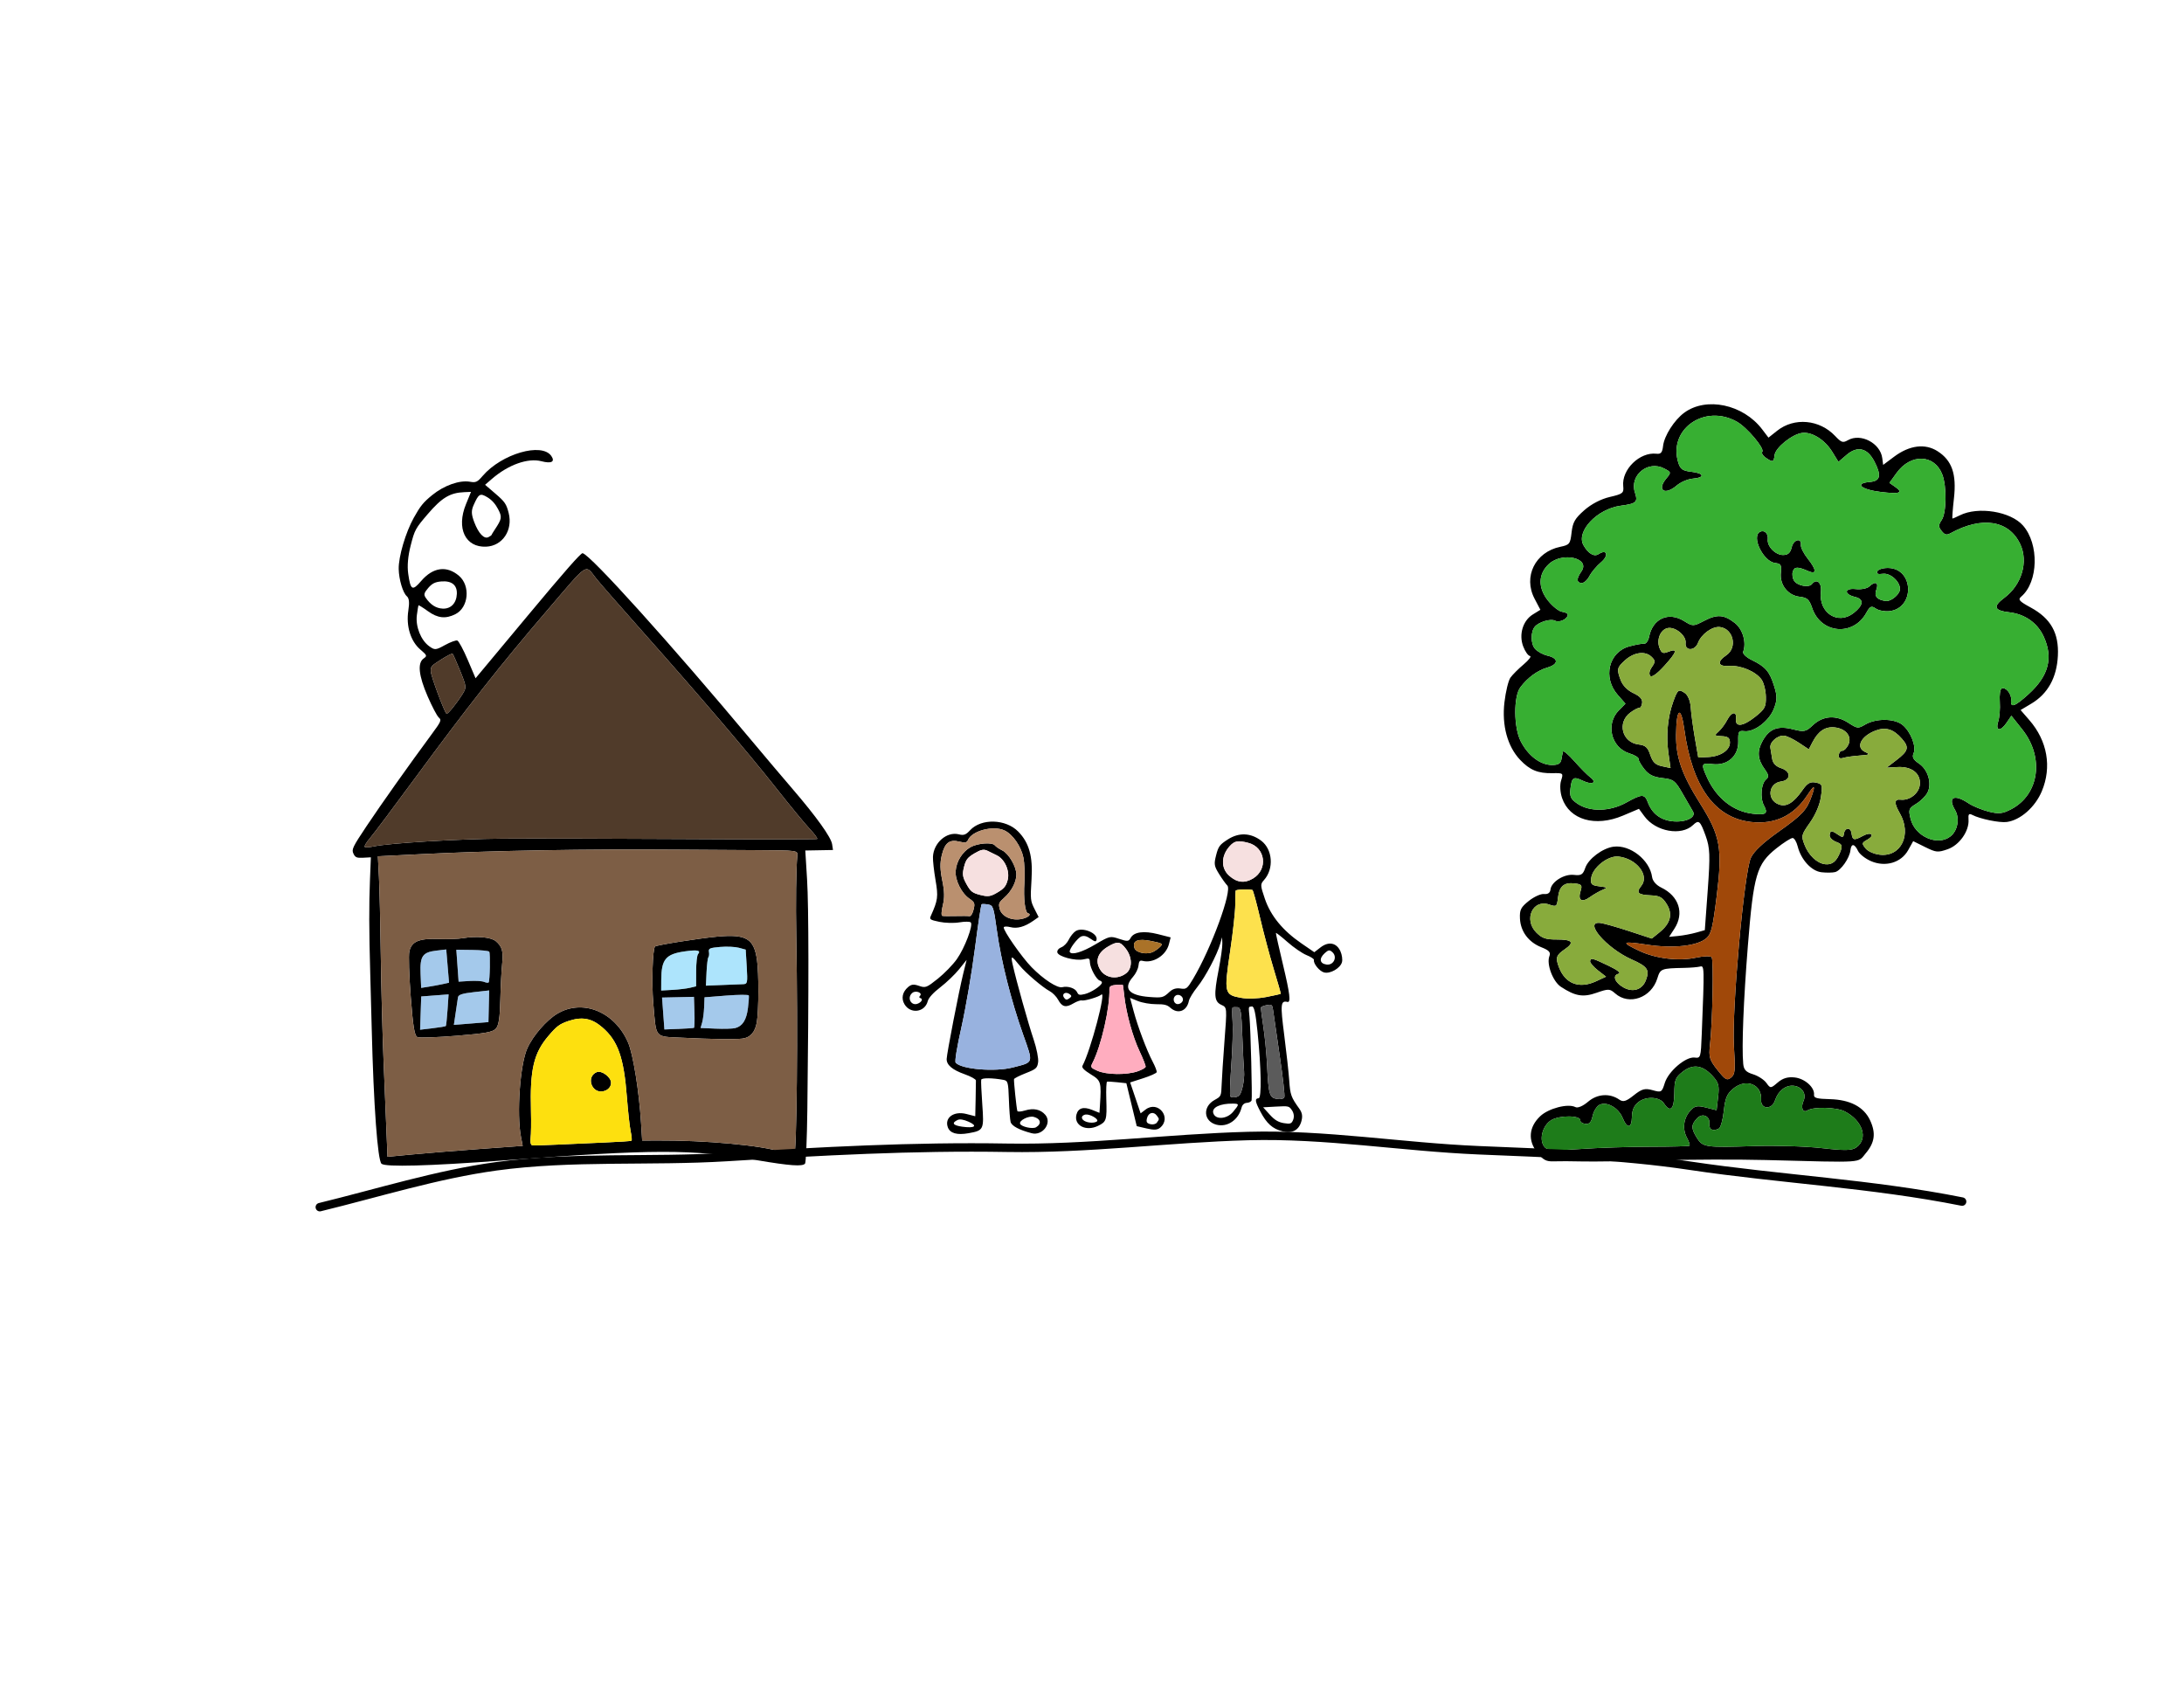 <?xml version="1.0" encoding="UTF-8"?> <svg xmlns="http://www.w3.org/2000/svg" width="718" height="555" viewBox="0 0 718 555" fill="none"> <path fill-rule="evenodd" clip-rule="evenodd" d="M496.555 222.758C497.223 221.817 499.181 219.855 500.907 218.399C502.633 216.943 503.564 215.696 502.976 215.629C502.388 215.562 501.391 214.148 500.759 212.488C499.27 208.574 500.65 204.001 503.928 201.979L506.408 200.45L504.488 196.785C500.698 189.548 504.708 181.456 512.933 179.747C516.004 179.108 516.23 178.822 516.664 175.03C517.047 171.676 517.754 170.441 520.846 167.717C523.154 165.683 526.338 164.029 529.232 163.359C533.519 162.366 533.877 162.078 533.642 159.796C533.082 154.35 539.059 148.518 544.556 149.146C546.032 149.315 546.495 148.774 546.745 146.584C547.126 143.258 550.412 138.094 553.684 135.681C560.935 130.334 573.067 132.908 579.311 141.117L581.395 143.857L584.228 141.605C589.865 137.124 598.164 137.869 603.316 143.319C605.367 145.487 605.851 145.645 607.528 144.689C611.719 142.304 618.146 145.657 618.799 150.569L619.097 152.819L622.693 150.129C627.76 146.338 632.901 145.692 637.007 148.333C641.722 151.364 643.268 155.822 642.369 163.794C641.959 167.434 641.74 170.426 641.883 170.446C642.026 170.465 643.121 169.99 644.317 169.392C650.314 166.391 660.99 168.112 665.06 172.736C670.43 178.838 670.132 191.297 664.501 196.1C663.337 197.093 663.795 197.626 667.595 199.691C674.213 203.289 676.913 208.084 676.536 215.569C676.176 222.745 673.225 228.064 667.816 231.29L664.279 233.4L667.162 236.719C673.09 243.542 674.592 252.125 671.254 260.094C669.057 265.338 664.193 269.605 659.738 270.198C657.334 270.517 650.95 269.204 648.368 267.859C647.295 267.3 647.028 267.634 647.159 269.371C647.443 273.148 644.153 277.832 640.28 279.163C637.04 280.277 636.513 280.225 632.881 278.431L628.971 276.498L627.307 279.475C625.014 283.58 619.85 285.108 615.123 283.082C613.27 282.287 611.345 280.777 610.844 279.726C609.666 277.251 608.603 277.167 608.333 279.528C608.037 282.114 605.177 286.179 603.313 286.66C602.465 286.878 600.442 286.906 598.819 286.72C595.525 286.344 592.108 282.623 590.989 278.193C590.626 276.753 589.897 275.524 589.368 275.463C588.84 275.403 586.424 276.931 583.998 278.859C577.523 284.006 576.494 287.504 574.635 310.692C573.185 328.768 572.572 344.233 573.088 349.665C573.275 351.648 573.99 352.412 576.333 353.135C577.985 353.645 579.952 354.92 580.703 355.967C582.035 357.827 582.123 357.823 584.434 355.839C586.099 354.409 587.762 353.917 590.04 354.177C593.405 354.562 596.644 357.492 596.369 359.901C596.253 360.91 597.358 361.211 601.53 361.309C608.231 361.466 612.757 363.843 614.814 368.287C616.765 372.498 616.342 375.608 613.338 379.139C610.591 382.369 613.594 382.169 580.505 381.321C571.373 381.087 555.548 381.132 545.339 381.421C535.129 381.709 523.87 381.873 520.318 381.784C516.767 381.696 512.491 381.68 510.815 381.747C508.326 381.848 507.331 381.317 505.364 378.844C502.23 374.9 502.6 370.458 506.36 366.903C509.092 364.318 515.511 362.66 517.919 363.915C518.694 364.318 520.384 363.601 522.098 362.142C525.131 359.557 529.21 359.284 532.35 361.455C533.629 362.341 534.574 362.06 537.119 360.036C539.778 357.923 540.783 357.651 543.303 358.361C546.173 359.17 546.357 359.061 547.304 355.992C548.49 352.151 554.174 347.301 557.1 347.636C559.104 347.865 559.149 347.719 559.463 339.811C560.343 317.628 560.336 317.352 558.892 317.725C558.13 317.921 555.769 318.117 553.647 318.159C546.105 318.311 545.843 318.413 544.858 321.608C542.883 328.008 535.57 330.606 530.978 326.539C529.232 324.993 528.766 324.978 524.869 326.343C520.424 327.901 517.873 327.473 513.162 324.381C510.513 322.643 508.358 316.91 509.37 314.296C509.861 313.029 509.272 312.382 506.709 311.367C502.51 309.705 499.892 306.185 499.692 301.93C499.557 299.063 499.979 298.231 502.635 296.12C504.34 294.765 506.589 293.754 507.632 293.873C508.859 294.013 509.595 293.502 509.719 292.422C510.012 289.859 514.215 287.225 517.427 287.592C519.831 287.867 520.402 287.512 521.17 285.269C522.187 282.303 526.87 278.795 530.452 278.321C535.901 277.596 542.394 282.708 543.137 288.308C543.308 289.597 544.494 290.959 546.133 291.75C551.974 294.566 553.78 300.182 550.476 305.261L548.726 307.953L551.728 307.663C553.379 307.503 556.02 307.009 557.597 306.564L560.465 305.755L561.431 292.536C562.26 281.16 562.164 278.679 560.737 274.734C558.941 269.771 558.489 269.386 556.59 271.206C552.746 274.891 544.316 273.372 540.608 268.325L538.812 265.879L533.549 268.105C524.458 271.948 515.993 269.506 513.542 262.333C512.894 260.437 512.758 258.002 513.22 256.567C514.002 254.136 513.945 254.086 510.407 254.155C505.613 254.248 502.938 253.146 499.733 249.758C495.583 245.369 493.701 238.45 494.591 230.86C495.004 227.346 495.887 223.7 496.555 222.758ZM499.935 243.65C502.348 248.392 506.399 251.466 510.238 251.468C512.25 251.469 513.096 250.97 513.315 249.653C513.481 248.655 513.72 247.484 513.844 247.052C513.968 246.62 515.662 248.062 517.607 250.258C519.552 252.453 521.885 254.806 522.792 255.486C525.184 257.28 523.46 258.131 520.409 256.66C517.251 255.138 516.717 255.488 516.273 259.373C515.991 261.841 516.425 262.728 518.648 264.22C522.728 266.958 529.329 266.783 534.687 263.793C539.836 260.92 540.675 260.918 541.749 263.775C543.112 267.401 545.858 269.523 549.755 269.959C554.059 270.441 557.726 268.721 556.577 266.759C556.16 266.049 554.624 263.387 553.163 260.843C550.708 256.567 550.208 256.184 546.532 255.764C543.53 255.421 542.072 254.699 540.572 252.811C539.481 251.437 538.631 249.93 538.684 249.461C538.738 248.992 537.391 248.179 535.693 247.654C529.642 245.788 527.743 238.001 532.232 233.466L534.375 231.301L531.849 228.44C526.843 222.77 528.831 214.341 535.614 212.488C537.677 211.924 539.884 211.522 540.517 211.594C541.151 211.667 541.887 210.634 542.152 209.301C543.347 203.299 548.56 200.973 553.663 204.163C556.479 205.925 556.712 205.923 560.177 204.108C564.505 201.842 566.748 201.992 570.34 204.787C572.947 206.816 574.219 211.218 573.074 214.248C572.835 214.88 574.096 216.081 575.942 216.98C580.412 219.157 581.751 220.717 583.245 225.488C584.301 228.861 584.283 230.15 583.139 233.041C581.564 237.021 576.701 240.71 573.511 240.345C571.565 240.123 571.391 240.41 571.456 243.741C571.55 248.532 567.927 251.734 563.046 251.176C559.27 250.744 559.146 251.044 561.208 255.591C564.285 262.374 569.811 266.751 576.221 267.484C580.594 267.984 581.347 267.438 579.917 264.804C578.568 262.319 578.977 257.489 580.648 256.161C581.579 255.421 581.477 254.68 580.2 252.918C577.778 249.58 577.578 246.909 579.492 243.484C581.711 239.515 584.505 238.47 589.496 239.744C593.09 240.663 593.71 240.533 595.969 238.398C599.292 235.256 603.552 234.95 607.601 237.564C610.644 239.529 610.825 239.548 613.224 238.151C616.814 236.059 622.882 236.14 625.495 238.315C628.173 240.542 630.071 245.447 629.097 247.624C628.54 248.864 628.998 249.73 630.876 250.991C633.861 252.994 635.199 257.581 633.665 260.55C633.085 261.67 631.423 263.32 629.969 264.217C627.492 265.744 627.375 266.05 628.099 269.099C629.489 274.953 637.008 278.282 641.24 274.918C643.636 273.014 644.329 268.961 642.724 266.244C640.223 262.013 642.456 260.9 647.139 264.044C648.525 264.974 651.483 266.201 653.712 266.77C657.07 267.628 658.356 267.494 661.214 265.993C670.432 261.149 672.123 248.955 664.843 239.796L661.247 235.272L659.695 237.558C657.642 240.582 655.917 240.335 656.929 237.162C657.36 235.812 657.59 232.915 657.44 230.724C657.283 228.445 657.547 226.561 658.059 226.32C659.383 225.697 661.388 228.156 661.163 230.126C660.855 232.819 662.305 232.334 666.852 228.221C673.521 222.191 675.092 216.224 671.858 209.217C669.783 204.725 665.704 201.86 660.531 201.265C655.538 200.69 655.097 199.367 658.942 196.503C664.652 192.248 666.892 184.676 664.158 178.866C660.466 171.015 651.603 169.607 641.321 175.237C639.935 175.996 639.365 175.861 638.305 174.528C637.232 173.179 637.236 172.538 638.324 170.964C639.915 168.665 640.042 159.932 638.542 155.988C635.995 149.292 628.181 149.01 623.529 155.446L621.155 158.73L622.899 159.937C625.89 162.006 624.71 162.474 618.399 161.723C611.809 160.939 609.478 158.868 614.697 158.43C618.205 158.136 618.611 156.33 616.211 151.693C613.902 147.233 610.66 146.467 607.073 149.534L604.393 151.824L602.328 148.47C599.918 144.556 595.691 141.911 592.481 142.308C589.192 142.715 583.687 147.142 583.405 149.606C583.134 151.981 582.82 152.069 580.449 150.428C579.524 149.788 579.033 148.927 579.358 148.514C580.199 147.447 574.371 140.525 571.043 138.638C560.377 132.59 548.212 141.19 551.798 152.244C552.448 154.248 553.227 154.764 556.098 155.092C560.323 155.575 560.572 156.995 556.49 157.337C554.879 157.472 552.491 158.499 551.185 159.621C547.296 162.96 544.602 161.145 547.779 157.326C549.46 155.306 549.438 155.201 547.089 153.987C541.751 151.228 535.657 156.244 537.489 161.891C538.519 165.067 538 165.547 532.786 166.245C525.022 167.282 518.017 174.752 520.59 179.249C522.154 181.983 524.066 183.111 525.522 182.159C528.34 180.318 529.012 182.612 526.314 184.862C524.898 186.044 523.182 188.092 522.502 189.413C521.823 190.734 520.64 191.744 519.875 191.657C518.235 191.469 518.243 190.217 519.9 187.822C522.931 183.441 513.668 181.313 509.237 185.373C505.66 188.65 505.542 193.183 508.922 197.436C510.434 199.339 512.535 200.994 513.589 201.115C514.644 201.235 515.466 201.695 515.415 202.136C515.252 203.561 512.616 204.751 511.226 204.027C509.796 203.283 505.903 204.442 504.579 206.006C503.155 207.687 503.198 211.641 504.658 213.287C505.446 214.177 507.277 215.18 508.726 215.515C512.462 216.38 512.43 218.354 508.66 219.449C505.445 220.383 502.206 222.756 499.839 225.909C497.557 228.95 497.611 239.085 499.935 243.65ZM505.096 306.563C506.966 308.424 508.171 308.834 511.75 308.825C516.961 308.812 517.735 309.771 514.379 312.077C511.605 313.982 511.331 314.808 512.471 317.847C514.539 323.359 519.14 325.143 524.676 322.58L527.992 321.045L525.32 318.97C523.851 317.829 522.696 316.479 522.754 315.969C522.895 314.741 523.409 314.869 528.885 317.49C531.89 318.927 533.022 319.856 532.071 320.101C529.978 320.642 530.869 322.996 533.776 324.609C536.876 326.329 539.919 325.323 541.097 322.19C542.383 318.772 541.651 317.715 536.363 315.359C528.111 311.682 520.434 302.738 526.085 303.384C527.185 303.51 531.45 304.716 535.562 306.064L543.037 308.515L545.521 306.509C549.205 303.533 549.997 300.523 547.962 297.225C546.552 294.938 545.653 294.439 542.731 294.317C538.46 294.138 537.782 293.465 539.587 291.197C542.335 287.742 538.062 282.242 532.098 281.56C528.613 281.161 523.493 285.231 523.095 288.717C522.872 290.662 523.258 291.038 525.8 291.352C528.463 291.682 528.567 291.802 526.823 292.521C525.755 292.961 523.894 294.029 522.688 294.892C520.003 296.815 518.662 295.97 519.605 292.951C520.227 290.957 520.001 290.661 517.645 290.392C514.161 289.994 512.62 291.327 512.187 295.114C511.852 298.039 511.699 298.155 509.273 297.324C503.891 295.48 500.809 302.296 505.096 306.563ZM507.883 377.154C508.865 378.179 511.214 378.286 519.617 377.693C525.394 377.285 535.721 376.948 542.566 376.945C549.41 376.943 555.193 376.794 555.419 376.615C555.644 376.436 555.277 375.274 554.604 374.034C553.033 371.14 553.447 367.638 555.651 365.149C557.109 363.502 557.947 363.327 560.863 364.063L564.338 364.94L564.841 360.542C565.274 356.752 564.993 355.773 562.804 353.459C559.581 350.05 556.466 349.693 553.124 352.349C550.755 354.232 550.488 354.938 550.439 359.443C550.381 364.683 549.115 365.88 547.019 362.673C545.612 360.52 541.138 360.291 538.677 362.247C537.185 363.433 536.552 364.837 536.508 367.054C536.431 370.965 534.979 371.172 533.457 367.488C532.079 364.153 528.3 361.998 525.868 363.159C524.955 363.596 523.93 365.232 523.592 366.796C523.135 368.909 522.523 369.587 521.209 369.437C520.236 369.325 519.487 368.823 519.545 368.321C519.74 366.612 512.694 366.536 509.967 368.219C506.97 370.067 505.82 375.002 507.883 377.154ZM532.832 223.636C533.478 225.339 535.08 226.961 536.978 227.837C539.086 228.812 540.004 229.821 539.867 231.02C539.757 231.986 539.333 232.737 538.926 232.691C538.518 232.644 537.189 233.342 535.974 234.24C531.561 237.499 533.252 244.051 538.677 244.71C540.959 244.986 541.7 245.647 542.534 248.157C543.327 250.541 544.22 251.401 546.381 251.864L549.197 252.467L548.498 247.511C547.701 241.845 548.245 235.811 550.001 230.877C551.511 226.633 551.832 226.383 553.922 227.829C554.921 228.52 555.703 230.436 555.837 232.518C555.961 234.453 556.568 238.955 557.185 242.52L558.308 249.003L561.607 248.847C565.683 248.656 568.793 246.541 568.72 244.012C568.678 242.54 568.063 242.079 566.031 241.992C563.602 241.888 563.52 241.769 564.983 240.482C565.856 239.714 567.129 238.006 567.812 236.685C569.256 233.892 571.019 233.673 570.716 236.325C570.397 239.112 573.001 238.826 577.019 235.632C580.246 233.068 580.602 232.399 580.536 229.024C580.496 226.959 579.85 224.415 579.102 223.37C577.192 220.704 572.268 218.634 568.484 218.905C564.75 219.173 564.327 217.549 567.561 215.364C571.287 212.847 569.84 206.621 565.412 206.114C562.928 205.83 559.298 208.465 558.219 211.331C557.199 214.043 553.836 214.037 554.146 211.324C554.416 208.967 550.791 205.96 548.274 206.453C545.883 206.922 544.503 210.294 545.585 213.025C546.257 214.718 546.732 214.931 548.376 214.28C551.668 212.975 551.338 214.256 547.214 218.803C544.722 221.548 543.007 222.773 542.517 222.156C542.027 221.539 542.239 220.472 543.097 219.232C544.246 217.571 544.214 217.062 542.878 215.829C540.807 213.915 537.201 214.402 534.302 216.983C531.567 219.42 531.443 219.984 532.832 223.636ZM539.125 312.648C544.474 315.141 552.007 316.009 557.661 314.784C560.09 314.257 562.367 314.205 562.721 314.668C563.407 315.564 563.006 336.128 562.158 343.546C561.715 347.423 562.019 348.433 564.61 351.693C567.23 354.989 567.742 355.277 569.083 354.21C570.425 353.144 570.534 351.959 570.035 343.858C569.307 332.038 573.379 286.784 575.604 281.965C576.568 279.878 579.585 277.031 584.578 273.494C592.544 267.853 593.998 266.291 595.624 261.63C596.91 257.944 596.462 257.886 594.127 261.436C589.726 268.127 583.471 271.089 575.633 270.192C563.733 268.832 556.337 258.578 553.736 239.831C552.612 231.731 551.1 232.695 551.015 241.567C550.943 248.947 552.917 254.582 558.91 264.118C565.607 274.77 566.329 278.807 564.367 294.626C563.094 304.882 562.577 307.011 561.027 308.374C558.066 310.978 550.106 311.855 541.451 310.528C533.11 309.249 532.678 309.643 539.125 312.648ZM578.676 174.788C580.098 174.12 581.38 175.413 581.165 177.297C580.897 179.639 583.752 182.508 586.283 182.439C587.859 182.397 588.604 181.707 589.023 179.903C589.629 177.295 592.342 176.634 592.053 179.164C591.962 179.956 592.98 181.978 594.315 183.657C597.217 187.308 597.307 188.947 594.54 187.753C590.965 186.209 589.933 186.229 589.4 187.854C589.11 188.736 589.3 190.11 589.822 190.909C590.905 192.566 594.673 193.266 595.674 191.996C597.232 190.019 598.968 191.505 598.624 194.522C597.828 201.48 604.24 205.604 609.434 201.475C612.709 198.873 612.856 196.934 609.834 196.22C606.106 195.342 606.324 193.214 610.097 193.645C611.836 193.844 613.84 193.449 614.552 192.767C616.513 190.886 617.744 191.471 616.847 193.858C616.05 195.978 617.121 197.224 620.027 197.556C621.647 197.741 624.416 195.499 624.604 193.85C624.886 191.386 621.568 188.273 619.019 188.612C617.325 188.837 616.807 188.605 617.183 187.789C617.471 187.163 619.07 186.673 620.737 186.7C629.273 186.839 629.588 200.027 621.075 200.902C619.562 201.058 617.572 200.665 616.654 200.03C615.23 199.045 614.77 199.26 613.532 201.493C609.225 209.255 598.646 208.313 595.776 199.912C594.79 197.028 594.147 196.447 591.615 196.158C587.758 195.717 585.014 192.178 585.466 188.226C585.748 185.76 585.463 185.278 583.597 185.065C579.647 184.613 575.63 176.222 578.676 174.788ZM557.823 373.96C559.785 377.141 560.576 377.256 576.868 376.725C583.763 376.5 593.687 376.804 598.921 377.401C606.491 378.262 608.816 378.214 610.281 377.164C614.282 374.297 612.375 368.38 606.468 365.335C603.785 363.951 596.26 363.744 594.25 364.997C592.682 365.974 591.904 364.132 592.924 361.855C593.95 359.566 592.435 357.227 589.724 356.917C587.072 356.613 584.552 358.578 583.534 361.74C582.521 364.89 578.766 364.68 578.968 361.486C579.292 356.398 573.953 354.331 569.731 357.909C567.732 359.601 567.179 360.936 566.711 365.196C566.396 368.064 565.668 370.663 565.093 370.971C563.165 372.003 561.759 371.314 561.973 369.443C562.268 366.86 559.662 365.714 557.881 367.643C555.938 369.749 555.928 370.887 557.823 373.96ZM582.623 249.52C582.859 250.926 583.896 251.974 585.591 252.519C588.86 253.571 588.828 256.451 585.542 256.888C581.328 257.448 580.76 262.911 584.759 264.415C587.29 265.367 589.634 263.954 592.601 259.689C594.18 257.418 595.141 256.878 596.946 257.24C599.096 257.673 599.218 258.013 598.634 261.939C598.241 264.588 596.896 267.75 595.04 270.393C592.207 274.427 592.125 274.748 593.202 277.58C594.549 281.124 597.338 283.776 600.041 284.085C602.359 284.35 603.844 283.111 605.047 279.913C605.79 277.938 605.58 277.464 603.635 276.733C602.378 276.26 601.419 275.264 601.504 274.52C601.688 272.918 602.14 272.904 604.351 274.433C605.642 275.327 606.043 275.283 606.163 274.232C606.416 272.02 608.382 271.744 608.687 273.878C609.025 276.25 609.494 276.362 612.432 274.768C615.191 273.27 616.571 274.493 613.861 276.036C612.047 277.068 612.012 277.241 613.296 278.856C614.079 279.841 616.083 280.738 617.99 280.956C625.004 281.758 628.593 274.296 624.56 267.297C622.631 263.951 622.713 262.623 624.834 262.866C627.764 263.201 630.822 260.847 631.147 258.005C631.571 254.295 628.538 251.875 623.799 252.141L620.23 252.342L623.527 249.807C627.426 246.808 627.71 245.657 625.25 242.827C622.519 239.688 619.929 238.884 616.61 240.147C611.736 242 609.935 245.708 613.186 247.193C614.899 247.976 614.664 248.131 611.434 248.355C609.383 248.497 606.949 248.839 606.028 249.116C604.827 249.477 604.399 249.203 604.519 248.153C604.611 247.345 605.111 246.734 605.629 246.793C606.148 246.852 607.03 246.017 607.589 244.935C608.986 242.237 606.973 239.545 603.239 239.118C600.091 238.758 597.77 240.29 595.86 243.985L594.654 246.316L591.416 244.169C589.634 242.988 587.47 241.941 586.608 241.843C584.436 241.594 581.722 243.939 582.016 245.809C582.15 246.662 582.423 248.331 582.623 249.52Z" fill="black"></path> <path d="M582.623 249.52C582.859 250.926 583.896 251.974 585.591 252.519C588.86 253.571 588.828 256.451 585.542 256.888C581.328 257.448 580.76 262.911 584.759 264.415C587.29 265.367 589.634 263.954 592.601 259.689C594.18 257.418 595.141 256.878 596.946 257.24C599.096 257.673 599.218 258.013 598.634 261.939C598.241 264.588 596.896 267.75 595.04 270.393C592.207 274.427 592.125 274.748 593.202 277.58C594.549 281.124 597.338 283.776 600.041 284.085C602.359 284.35 603.844 283.111 605.047 279.913C605.79 277.938 605.58 277.464 603.635 276.733C602.378 276.26 601.419 275.264 601.504 274.52C601.688 272.918 602.14 272.904 604.351 274.433C605.642 275.327 606.043 275.283 606.163 274.232C606.416 272.02 608.382 271.744 608.687 273.878C609.025 276.25 609.494 276.362 612.432 274.768C615.191 273.27 616.571 274.493 613.861 276.036C612.047 277.068 612.012 277.241 613.296 278.856C614.079 279.841 616.083 280.738 617.99 280.956C625.004 281.758 628.593 274.296 624.56 267.297C622.631 263.951 622.713 262.623 624.834 262.866C627.764 263.201 630.822 260.847 631.147 258.005C631.571 254.295 628.538 251.875 623.799 252.141L620.23 252.342L623.527 249.807C627.426 246.808 627.71 245.657 625.25 242.827C622.519 239.688 619.929 238.884 616.61 240.147C611.736 242 609.935 245.708 613.186 247.193C614.899 247.976 614.664 248.131 611.434 248.355C609.383 248.497 606.949 248.839 606.028 249.116C604.827 249.477 604.399 249.203 604.519 248.153C604.611 247.345 605.111 246.734 605.629 246.793C606.148 246.852 607.03 246.017 607.589 244.935C608.986 242.237 606.973 239.545 603.239 239.118C600.091 238.758 597.77 240.29 595.86 243.985L594.654 246.316L591.416 244.169C589.634 242.988 587.47 241.941 586.608 241.843C584.436 241.594 581.722 243.939 582.016 245.809C582.15 246.662 582.423 248.331 582.623 249.52Z" fill="#88AB3C"></path> <path d="M532.832 223.636C533.478 225.339 535.08 226.961 536.978 227.837C539.086 228.812 540.004 229.821 539.867 231.02C539.757 231.986 539.333 232.737 538.926 232.691C538.518 232.644 537.189 233.342 535.974 234.24C531.561 237.499 533.252 244.051 538.677 244.71C540.959 244.986 541.7 245.647 542.534 248.157C543.327 250.541 544.22 251.401 546.381 251.864L549.197 252.467L548.498 247.511C547.701 241.845 548.245 235.811 550.001 230.877C551.511 226.633 551.832 226.383 553.922 227.829C554.921 228.52 555.703 230.436 555.837 232.518C555.961 234.453 556.568 238.955 557.185 242.52L558.308 249.003L561.607 248.847C565.683 248.656 568.793 246.541 568.72 244.012C568.678 242.54 568.063 242.079 566.031 241.992C563.602 241.888 563.52 241.769 564.983 240.482C565.856 239.714 567.129 238.006 567.812 236.685C569.256 233.892 571.019 233.673 570.716 236.325C570.397 239.112 573.001 238.826 577.019 235.632C580.246 233.068 580.602 232.399 580.536 229.024C580.496 226.959 579.85 224.415 579.102 223.37C577.192 220.704 572.268 218.634 568.484 218.905C564.75 219.173 564.327 217.549 567.561 215.364C571.287 212.847 569.84 206.621 565.412 206.114C562.928 205.83 559.298 208.465 558.219 211.331C557.199 214.043 553.836 214.037 554.146 211.324C554.416 208.967 550.791 205.96 548.274 206.453C545.883 206.922 544.503 210.294 545.585 213.025C546.257 214.718 546.732 214.931 548.376 214.28C551.668 212.975 551.338 214.256 547.214 218.803C544.722 221.548 543.007 222.773 542.517 222.156C542.027 221.539 542.239 220.472 543.097 219.232C544.246 217.571 544.214 217.062 542.878 215.829C540.807 213.915 537.201 214.402 534.302 216.983C531.567 219.42 531.443 219.984 532.832 223.636Z" fill="#88AB3C"></path> <path d="M505.096 306.563C506.966 308.424 508.171 308.834 511.75 308.825C516.961 308.812 517.735 309.771 514.379 312.077C511.605 313.982 511.331 314.808 512.471 317.847C514.539 323.359 519.14 325.143 524.676 322.58L527.992 321.045L525.32 318.97C523.851 317.829 522.696 316.479 522.754 315.969C522.895 314.741 523.409 314.869 528.885 317.49C531.89 318.927 533.022 319.856 532.071 320.101C529.978 320.642 530.869 322.996 533.776 324.609C536.876 326.329 539.919 325.323 541.097 322.19C542.383 318.772 541.651 317.715 536.363 315.359C528.111 311.682 520.434 302.738 526.085 303.384C527.185 303.51 531.45 304.716 535.562 306.064L543.037 308.515L545.521 306.509C549.205 303.533 549.997 300.523 547.962 297.225C546.552 294.938 545.653 294.439 542.731 294.317C538.46 294.138 537.782 293.465 539.587 291.197C542.335 287.742 538.062 282.242 532.098 281.56C528.613 281.161 523.493 285.231 523.095 288.717C522.872 290.662 523.258 291.038 525.8 291.352C528.463 291.682 528.567 291.802 526.823 292.521C525.755 292.961 523.894 294.029 522.688 294.892C520.003 296.815 518.662 295.97 519.605 292.951C520.227 290.957 520.001 290.661 517.645 290.392C514.161 289.994 512.62 291.327 512.187 295.114C511.852 298.039 511.699 298.155 509.273 297.324C503.891 295.48 500.809 302.296 505.096 306.563Z" fill="#88AB3C"></path> <path d="M557.823 373.96C559.785 377.141 560.576 377.256 576.868 376.725C583.763 376.5 593.687 376.804 598.921 377.401C606.491 378.262 608.816 378.214 610.281 377.164C614.282 374.297 612.375 368.38 606.468 365.335C603.785 363.951 596.26 363.744 594.25 364.997C592.682 365.974 591.904 364.132 592.924 361.855C593.95 359.566 592.435 357.227 589.724 356.917C587.072 356.613 584.552 358.578 583.534 361.74C582.521 364.89 578.766 364.68 578.968 361.486C579.292 356.398 573.953 354.331 569.731 357.909C567.732 359.601 567.179 360.936 566.711 365.196C566.396 368.064 565.668 370.663 565.093 370.971C563.165 372.003 561.759 371.314 561.973 369.443C562.268 366.86 559.662 365.714 557.881 367.643C555.938 369.749 555.928 370.887 557.823 373.96Z" fill="#1E7C1A"></path> <path d="M507.883 377.154C508.865 378.179 511.214 378.286 519.617 377.693C525.394 377.285 535.721 376.948 542.566 376.945C549.41 376.943 555.193 376.794 555.419 376.615C555.644 376.436 555.277 375.274 554.604 374.034C553.033 371.14 553.447 367.638 555.651 365.149C557.109 363.502 557.947 363.327 560.863 364.063L564.338 364.94L564.841 360.542C565.274 356.752 564.993 355.773 562.804 353.459C559.581 350.05 556.466 349.693 553.124 352.349C550.755 354.232 550.488 354.938 550.439 359.443C550.381 364.683 549.115 365.88 547.019 362.673C545.612 360.52 541.138 360.291 538.677 362.247C537.185 363.433 536.552 364.837 536.508 367.054C536.431 370.965 534.979 371.172 533.457 367.488C532.079 364.153 528.3 361.998 525.868 363.159C524.955 363.596 523.93 365.232 523.592 366.796C523.135 368.909 522.523 369.587 521.209 369.437C520.236 369.325 519.487 368.823 519.545 368.321C519.74 366.612 512.694 366.536 509.967 368.219C506.97 370.067 505.82 375.002 507.883 377.154Z" fill="#1E7C1A"></path> <path fill-rule="evenodd" clip-rule="evenodd" d="M499.935 243.65C502.348 248.392 506.399 251.466 510.238 251.468C512.25 251.469 513.096 250.97 513.315 249.653C513.481 248.655 513.72 247.484 513.844 247.052C513.968 246.62 515.662 248.062 517.607 250.258C519.552 252.453 521.885 254.806 522.792 255.486C525.184 257.28 523.46 258.131 520.409 256.66C517.251 255.138 516.717 255.488 516.273 259.373C515.991 261.841 516.425 262.728 518.648 264.22C522.728 266.958 529.329 266.783 534.687 263.793C539.836 260.92 540.675 260.918 541.749 263.775C543.112 267.401 545.858 269.523 549.755 269.959C554.059 270.441 557.726 268.721 556.577 266.759C556.16 266.049 554.624 263.387 553.163 260.843C550.708 256.567 550.208 256.184 546.532 255.764C543.53 255.421 542.072 254.699 540.572 252.811C539.481 251.437 538.631 249.93 538.684 249.461C538.738 248.992 537.391 248.179 535.693 247.654C529.642 245.788 527.743 238.001 532.232 233.466L534.375 231.301L531.849 228.44C526.843 222.77 528.831 214.341 535.614 212.488C537.677 211.924 539.884 211.522 540.517 211.594C541.151 211.667 541.887 210.634 542.152 209.301C543.347 203.299 548.56 200.973 553.663 204.163C556.479 205.925 556.712 205.923 560.177 204.108C564.505 201.842 566.748 201.992 570.34 204.787C572.947 206.816 574.219 211.218 573.074 214.248C572.835 214.88 574.096 216.081 575.942 216.98C580.412 219.157 581.751 220.717 583.245 225.488C584.301 228.861 584.283 230.15 583.139 233.041C581.564 237.021 576.701 240.71 573.511 240.345C571.565 240.123 571.391 240.41 571.456 243.741C571.55 248.532 567.927 251.734 563.046 251.176C559.27 250.744 559.146 251.044 561.208 255.591C564.285 262.374 569.811 266.751 576.221 267.484C580.594 267.984 581.347 267.438 579.917 264.804C578.568 262.319 578.977 257.489 580.648 256.161C581.579 255.421 581.477 254.68 580.2 252.918C577.778 249.58 577.578 246.909 579.492 243.484C581.711 239.515 584.505 238.47 589.496 239.744C593.09 240.663 593.71 240.533 595.969 238.398C599.292 235.256 603.552 234.95 607.601 237.564C610.644 239.529 610.825 239.548 613.224 238.151C616.814 236.059 622.882 236.14 625.495 238.315C628.173 240.542 630.071 245.447 629.097 247.624C628.54 248.864 628.998 249.73 630.876 250.991C633.861 252.994 635.199 257.581 633.665 260.55C633.085 261.67 631.423 263.32 629.969 264.217C627.492 265.744 627.375 266.05 628.099 269.099C629.489 274.953 637.008 278.282 641.24 274.918C643.636 273.014 644.329 268.961 642.724 266.244C640.223 262.013 642.456 260.9 647.139 264.044C648.525 264.974 651.483 266.201 653.712 266.77C657.07 267.628 658.356 267.494 661.214 265.993C670.432 261.149 672.123 248.955 664.843 239.796L661.247 235.272L659.695 237.558C657.642 240.582 655.917 240.335 656.929 237.162C657.36 235.812 657.59 232.915 657.44 230.724C657.283 228.445 657.547 226.561 658.059 226.32C659.383 225.697 661.388 228.156 661.163 230.126C660.855 232.819 662.305 232.334 666.852 228.221C673.521 222.191 675.092 216.224 671.858 209.217C669.783 204.725 665.704 201.86 660.531 201.265C655.538 200.69 655.097 199.367 658.942 196.503C664.652 192.248 666.892 184.676 664.158 178.866C660.466 171.015 651.603 169.607 641.321 175.237C639.935 175.996 639.365 175.861 638.305 174.528C637.232 173.179 637.236 172.538 638.324 170.964C639.915 168.665 640.042 159.932 638.542 155.988C635.995 149.292 628.181 149.01 623.529 155.446L621.155 158.73L622.899 159.937C625.89 162.006 624.71 162.474 618.399 161.723C611.809 160.939 609.478 158.868 614.697 158.43C618.205 158.136 618.611 156.33 616.211 151.693C613.902 147.233 610.66 146.467 607.073 149.534L604.393 151.824L602.328 148.47C599.918 144.556 595.691 141.911 592.481 142.308C589.192 142.715 583.687 147.142 583.405 149.606C583.134 151.981 582.82 152.069 580.449 150.428C579.524 149.788 579.033 148.927 579.358 148.514C580.199 147.447 574.371 140.525 571.043 138.638C560.377 132.59 548.212 141.19 551.798 152.244C552.448 154.248 553.227 154.764 556.098 155.092C560.323 155.575 560.572 156.995 556.49 157.337C554.879 157.472 552.491 158.499 551.185 159.621C547.296 162.96 544.602 161.145 547.779 157.326C549.46 155.306 549.438 155.201 547.089 153.987C541.751 151.228 535.657 156.244 537.489 161.891C538.519 165.067 538 165.547 532.786 166.245C525.022 167.282 518.017 174.752 520.59 179.249C522.154 181.983 524.066 183.111 525.522 182.159C528.34 180.318 529.012 182.612 526.314 184.862C524.898 186.044 523.182 188.092 522.502 189.413C521.823 190.734 520.64 191.744 519.875 191.657C518.235 191.469 518.243 190.217 519.9 187.822C522.931 183.441 513.668 181.313 509.237 185.373C505.66 188.65 505.542 193.183 508.922 197.436C510.434 199.339 512.535 200.994 513.589 201.115C514.644 201.235 515.466 201.695 515.415 202.136C515.252 203.561 512.616 204.751 511.226 204.027C509.796 203.283 505.903 204.442 504.579 206.006C503.155 207.687 503.198 211.641 504.658 213.287C505.446 214.177 507.277 215.18 508.726 215.515C512.462 216.38 512.43 218.354 508.66 219.449C505.445 220.383 502.206 222.756 499.839 225.909C497.557 228.95 497.611 239.085 499.935 243.65ZM581.165 177.297C581.38 175.413 580.098 174.12 578.676 174.788C575.63 176.222 579.647 184.613 583.597 185.065C585.463 185.278 585.748 185.76 585.466 188.226C585.014 192.178 587.758 195.717 591.615 196.158C594.147 196.447 594.79 197.028 595.776 199.912C598.646 208.313 609.225 209.255 613.532 201.493C614.77 199.26 615.23 199.045 616.654 200.03C617.572 200.665 619.562 201.058 621.075 200.902C629.588 200.027 629.273 186.839 620.737 186.7C619.07 186.673 617.471 187.163 617.183 187.789C616.807 188.605 617.325 188.837 619.019 188.612C621.568 188.273 624.886 191.386 624.604 193.85C624.416 195.499 621.647 197.741 620.027 197.556C617.121 197.224 616.05 195.978 616.847 193.858C617.744 191.471 616.513 190.886 614.552 192.767C613.84 193.449 611.836 193.844 610.097 193.645C606.324 193.214 606.106 195.342 609.834 196.22C612.856 196.934 612.709 198.873 609.434 201.475C604.24 205.604 597.828 201.48 598.624 194.522C598.968 191.505 597.232 190.019 595.674 191.996C594.673 193.266 590.905 192.566 589.822 190.909C589.3 190.11 589.11 188.736 589.4 187.854C589.933 186.229 590.965 186.209 594.54 187.753C597.307 188.947 597.217 187.308 594.315 183.657C592.98 181.978 591.962 179.956 592.053 179.164C592.342 176.634 589.629 177.295 589.023 179.903C588.604 181.707 587.859 182.397 586.283 182.439C583.752 182.508 580.897 179.639 581.165 177.297Z" fill="#37AF32"></path> <path d="M539.125 312.648C544.474 315.141 552.007 316.009 557.661 314.784C560.09 314.257 562.367 314.205 562.721 314.668C563.407 315.564 563.006 336.128 562.158 343.546C561.715 347.423 562.019 348.433 564.61 351.693C567.23 354.989 567.742 355.277 569.083 354.21C570.425 353.144 570.534 351.959 570.035 343.858C569.307 332.038 573.379 286.784 575.604 281.965C576.568 279.878 579.585 277.031 584.578 273.494C592.544 267.853 593.998 266.291 595.624 261.63C596.91 257.944 596.462 257.886 594.127 261.436C589.726 268.127 583.471 271.089 575.633 270.192C563.733 268.832 556.337 258.578 553.736 239.831C552.612 231.731 551.1 232.695 551.015 241.567C550.943 248.947 552.917 254.582 558.91 264.118C565.607 274.77 566.329 278.807 564.367 294.626C563.094 304.882 562.577 307.011 561.027 308.374C558.066 310.978 550.106 311.855 541.451 310.528C533.11 309.249 532.678 309.643 539.125 312.648Z" fill="#A04809"></path> <path fill-rule="evenodd" clip-rule="evenodd" d="M440.691 312.736C439.434 309.894 436.806 309.364 434.147 311.414L432.085 313.006L427.883 310.125C421.711 305.89 417.749 301.066 415.832 295.452C414.314 291.005 414.3 290.672 415.56 289.265C418.868 285.573 418.404 279.198 414.62 276.348C411.162 273.743 407.304 273.593 403.672 275.923C400.969 277.657 400.541 278.232 399.804 281.123C399.056 284.054 399.15 284.656 400.762 287.267C401.745 288.858 402.971 290.57 403.486 291.071C405.187 292.724 398.207 311.771 392.238 321.764C390.295 325.017 390.006 325.237 388.073 324.94C386.658 324.723 385.515 325.074 384.488 326.039C382.452 327.953 382.103 328.042 377.881 327.723C371.007 327.204 369.123 324.875 372.503 321.076C373.37 320.101 374.168 318.46 374.275 317.428C374.432 315.933 374.71 315.614 375.654 315.855C379.115 316.738 383.35 314.045 384.289 310.362L384.858 308.134L380.73 307.081C376.037 305.884 372.774 306.33 371.702 308.314C371.066 309.491 370.667 309.524 367.944 308.623C364.945 307.63 364.823 307.659 360.047 310.473C355.725 313.02 352.341 314.021 351.701 312.943C351.277 312.23 354.305 308.188 355.562 307.788C356.468 307.5 357.306 307.726 358.545 308.593C359.944 309.572 360.309 309.636 360.489 308.931C361.042 306.763 355.834 304.604 353.609 306.08C352.879 306.564 351.866 307.826 351.358 308.886C350.85 309.945 349.766 311.064 348.949 311.373C348.058 311.709 347.515 312.367 347.591 313.016C347.756 314.425 353.586 315.974 356.311 315.334C358.109 314.911 358.249 314.983 358.308 316.351C358.389 318.221 360.472 322.051 361.56 322.328C362.015 322.444 362.325 322.784 362.249 323.084C361.988 324.105 358.63 326.304 356.618 326.769C354.86 327.176 354.547 327.095 354.079 326.108C353.477 324.839 351.083 324.044 349.234 324.5C347.618 324.899 343.072 321.945 339.143 317.942C335.955 314.695 329.742 305.79 329.989 304.823C330.07 304.504 331.066 304.48 332.202 304.77C334.421 305.336 336.877 304.651 339.692 302.68L341.454 301.447L340.197 298.978C338.745 296.124 338.704 295.746 339.125 288.962C339.587 281.517 338.334 277.031 334.771 273.376C330.668 269.166 322.572 268.943 318.895 272.939C317.536 274.417 316.834 274.67 315.235 274.263C311.266 273.25 306.918 277.021 306.713 281.656C306.66 282.841 307.042 286.285 307.56 289.31C308.497 294.769 308.352 295.868 305.998 301.106C305.508 302.198 305.772 302.376 308.828 303.021C310.682 303.413 313.64 303.49 315.402 303.194C317.164 302.897 318.848 302.906 319.144 303.213C320.004 304.105 317.172 311.585 314.584 315.26C313.301 317.084 310.482 319.988 308.321 321.715C304.633 324.661 304.253 324.807 302.15 324.073C300.384 323.456 299.618 323.541 298.53 324.476C296.666 326.078 296.224 328.204 297.357 330.114C299.314 333.411 304.061 332.782 305 329.102C305.28 328.001 306.805 326.318 309.157 324.51C311.2 322.939 313.977 320.275 315.328 318.589L317.784 315.523L316.648 320.126C315.246 325.807 311.274 346.263 311.22 348.083C311.159 350.058 313.068 351.678 317.161 353.127C319.168 353.837 320.822 354.755 320.837 355.166C320.852 355.577 320.809 358.391 320.742 361.42L320.62 366.927L317.678 366.176C313.558 365.125 310.419 367.415 311.62 370.595C312.353 372.535 314.647 373.177 318.429 372.501C323.399 371.611 323.528 371.339 322.928 363.006C322.636 358.949 322.478 355.314 322.576 354.927C322.743 354.274 326.228 354.297 329.905 354.974C331.341 355.238 331.484 355.756 331.674 361.356C331.787 364.707 332.042 368.058 332.24 368.801C332.593 370.121 335.101 371.461 339.189 372.512C342.776 373.434 345.946 369.134 343.649 366.463C342.1 364.661 339.795 364.168 336.971 365.035C335.684 365.43 334.553 365.505 334.458 365.202C334.172 364.288 333.232 355.256 333.368 354.723C333.438 354.45 335.18 353.567 337.24 352.761C340.626 351.435 341.014 351.088 341.288 349.143C341.455 347.961 340.802 344.645 339.837 341.775C338.026 336.391 334.163 322.598 332.935 317.137C332.214 313.932 332.45 313.954 335.184 317.349C337.116 319.75 342.786 324.591 345.077 325.797C346.037 326.303 347.286 327.569 347.851 328.61C349.157 331.015 350.384 331.317 352.866 329.843C353.954 329.198 355.185 328.756 355.603 328.861C356.534 329.096 361.241 327.706 362.032 326.963C363.863 325.242 358.578 345.278 355.862 350.355C355.558 350.922 356.44 351.823 358.584 353.138C361.999 355.233 362.112 355.618 361.605 363.484L361.455 365.81L359.01 364.824C356.185 363.686 354.44 364.218 353.887 366.386C352.987 369.914 356.977 372.019 360.941 370.105C363.771 368.739 363.924 368.242 363.698 361.192C363.6 358.161 363.718 355.628 363.959 355.562C364.2 355.497 365.726 355.585 367.348 355.757L370.298 356.071L372.004 363.126L373.709 370.181L376.943 370.939C379.355 371.504 380.48 371.445 381.373 370.709C385.361 367.419 380.702 361.588 376.6 364.735L374.985 365.975L373.263 360.892L371.54 355.81L375.824 354.436C378.18 353.681 380.18 352.78 380.269 352.434C380.357 352.088 379.763 350.542 378.95 348.997C376.974 345.248 374.063 337.51 372.656 332.272L371.514 328.018L374.106 329.063C375.532 329.638 378.215 330.102 380.068 330.094C382.8 330.083 383.69 330.306 384.778 331.277C387.24 333.474 390.186 332.375 390.85 329.012C391.012 328.194 392.279 326.115 393.668 324.389C396.262 321.165 400.15 313.797 401.184 310.146L401.767 308.085L401.85 310.12C401.895 311.239 401.342 315.176 400.62 318.868C399.016 327.082 399.166 329.179 401.439 330.269C403.454 331.235 403.42 330.838 402.508 342.843C402.109 348.095 401.715 354.186 401.631 356.38C401.479 360.364 401.475 360.371 399.283 361.588C395.28 363.813 395.667 368.619 399.938 369.709C403.517 370.622 407.136 368.153 408.172 364.092C408.412 363.153 409.058 362.57 409.915 362.521C410.665 362.478 411.365 362.104 411.47 361.69C411.717 360.722 411.152 338.261 410.781 334.297C410.442 330.672 410.372 330.976 411.57 330.836C412.3 330.75 412.774 332.887 413.41 339.121C414.634 351.136 414.802 360.932 413.786 361.005C412.464 361.1 412.582 362.033 414.341 365.37C416.426 369.329 418.342 371.048 421.591 371.877C424.855 372.71 427.095 371.484 427.872 368.44C428.286 366.818 428.083 365.74 427.113 364.387C424.449 360.677 424.157 359.856 423.845 355.249C423.67 352.667 422.925 345.899 422.191 340.209C420.884 330.084 421.007 328.826 423.245 329.349C424.424 329.624 424.077 326.682 421.812 317.205C420.473 311.601 419.414 306.87 419.46 306.691C419.505 306.512 421.211 307.84 423.249 309.642C425.289 311.444 428.116 313.386 429.532 313.957C430.949 314.528 432.046 315.241 431.969 315.543C431.677 316.686 433.774 319.271 435.311 319.663C437.341 320.181 440.678 318.241 441.187 316.248C441.4 315.413 441.177 313.832 440.691 312.736ZM436.109 317.059C433.831 316.749 433.565 315.096 435.506 313.319C436.713 312.215 437.123 312.165 438.048 313.011C439.767 314.585 438.431 317.375 436.109 317.059ZM422.074 369.192C420.222 368.878 419.05 368.169 417.429 366.381L415.261 363.989L419.519 363.752C423.656 363.523 423.804 363.558 424.762 365.003C425.374 365.927 425.521 367.081 425.15 368.051C424.64 369.382 424.187 369.55 422.074 369.192ZM419.842 361.233C417.325 360.845 417.036 359.86 416.551 350C416.363 346.196 415.809 340.515 415.319 337.377C414.83 334.237 414.484 331.457 414.551 331.196C414.617 330.936 415.487 330.577 416.483 330.398C418.197 330.09 418.313 330.214 418.626 332.682C418.808 334.118 419.773 340.787 420.77 347.502C421.767 354.217 422.429 360.125 422.241 360.631C422.033 361.189 421.09 361.426 419.842 361.233ZM416.285 327.735C413.355 328.292 410.177 328.394 407.992 328.001C402.505 327.017 402.365 326.422 404.408 312.769C405.34 306.548 406.099 299.623 406.097 297.382C406.095 295.14 406.152 293.077 406.223 292.797C406.327 292.39 409.84 292.225 411.73 292.538C411.945 292.573 413.06 296.618 414.208 301.526C415.356 306.433 417.383 314.049 418.712 318.449C420.042 322.849 421.108 326.535 421.081 326.641C421.055 326.745 418.897 327.238 416.285 327.735ZM406.299 360.63C405.468 360.835 404.635 360.708 404.446 360.349C404.257 359.99 404.42 355.31 404.809 349.949C405.197 344.589 405.38 338.211 405.215 335.776C405.051 333.341 405.057 331.268 405.229 331.17C405.4 331.072 406.11 331.032 406.805 331.082C407.902 331.16 408.115 332.42 408.422 340.66C408.617 345.879 408.877 351.08 409 352.219C409.124 353.358 408.906 355.633 408.516 357.274C407.942 359.691 407.521 360.329 406.299 360.63ZM405.414 365.442C403.371 367.902 399.591 368.171 398.877 365.908C398.297 364.071 401.09 362.712 405.32 362.773C407.464 362.804 407.47 362.965 405.414 365.442ZM411.89 288.8C409.138 290.433 406.661 290.136 404.111 287.867C401.354 285.415 401.397 281.381 404.213 278.215C405.834 276.392 406.949 276.18 410.348 277.047C416.045 278.5 416.998 285.768 411.89 288.8ZM380.33 369.015C379.98 369.51 379.014 369.741 378.185 369.53C376.991 369.225 376.762 368.812 377.084 367.55C377.557 365.693 379.259 365.26 380.323 366.726C381.171 367.893 381.171 367.827 380.33 369.015ZM387.139 330.07C385.773 329.989 385.359 327.946 386.564 327.23C387.77 326.515 389.365 327.857 388.782 329.095C388.512 329.669 387.772 330.108 387.139 330.07ZM373.928 352.185C370.302 353.406 363.785 353.308 360.804 351.987C358.552 350.989 358.435 350.798 359.188 349.342C362.028 343.853 364.954 330.997 364.716 325.052C364.684 324.269 365.32 323.884 366.864 323.752C368.07 323.648 369.096 323.651 369.144 323.756C369.192 323.862 369.406 325.504 369.618 327.405C370.256 333.107 372.373 340.773 374.627 345.542C375.794 348.011 376.696 350.321 376.63 350.673C376.564 351.026 375.348 351.706 373.928 352.185ZM379.188 312.843C377.098 313.931 373.478 313.234 372.964 311.645C372.176 309.214 374.052 308.421 378.457 309.321C382.11 310.068 382.347 310.207 381.515 311.116C381.019 311.658 379.972 312.435 379.188 312.843ZM358.917 369.037C356.992 369.029 355.456 368.128 355.705 367.151C355.799 366.782 356.344 366.427 356.916 366.36C358.266 366.201 360.947 367.655 360.747 368.437C360.662 368.771 359.839 369.041 358.917 369.037ZM370.254 319.906C367.413 322.139 363.367 321.568 361.661 318.692C359.964 315.835 360.869 313.172 364.209 311.19C367.349 309.326 368.256 309.427 370.114 311.849C372.264 314.65 372.327 318.276 370.254 319.906ZM349.812 327.96C348.916 326.728 350.28 325.815 351.609 326.756C352.388 327.308 352.375 327.57 351.538 328.178C350.741 328.757 350.355 328.708 349.812 327.96ZM340.608 370.549C339.474 371.222 335.666 370.365 335.354 369.367C335.015 368.287 338.172 366.706 339.825 367.127C342.151 367.721 342.536 369.404 340.608 370.549ZM332.952 350.894C327.07 352.404 316.157 351.497 314.195 349.335C313.823 348.925 314.531 344.575 316.162 337.261C317.564 330.973 319.531 319.443 320.535 311.639C321.538 303.835 322.524 297.352 322.725 297.232C322.926 297.113 323.878 297.154 324.84 297.324C326.499 297.617 326.649 298.057 327.723 305.824C329.117 315.902 332.379 328.84 336.355 340.063C339.766 349.694 339.953 349.097 332.952 350.894ZM335.794 302.094C332.496 302.746 329.226 301.191 328.632 298.688C328.233 297.004 328.389 296.642 330.214 295.026C332.537 292.969 334.129 289.912 334.139 287.492C334.148 284.901 331.655 280.612 329.526 279.556C328.475 279.035 327.374 278.288 327.08 277.898C326.246 276.792 321.486 277.13 319.077 278.466C316.396 279.953 314.375 283.204 314.172 286.359C313.979 289.364 316.117 293.645 318.681 295.387C320.427 296.573 320.579 296.974 320.06 299.01C319.708 300.39 319.158 301.243 318.673 301.157C318.232 301.078 316.198 301.059 314.153 301.114C312.109 301.169 310.141 301.143 309.781 301.056C309.414 300.967 309.489 299.441 309.953 297.583C310.562 295.139 310.517 293.002 309.78 289.436C309.044 285.872 308.998 283.7 309.604 281.17C310.603 277.004 312.145 275.824 315.481 276.675C317.221 277.118 317.873 276.989 318.232 276.129C319.497 273.105 326.521 271.254 330.215 272.972C332.931 274.235 335.694 278.202 336.454 281.93C336.8 283.628 336.943 287.323 336.772 290.138C336.45 295.431 336.983 299.948 337.958 300.197C339.28 300.534 337.998 301.658 335.794 302.094ZM316.347 370.363C313.288 369.94 312.734 369.138 314.816 368.15C315.554 367.8 316.785 367.996 318.426 368.723C321.556 370.11 320.506 370.938 316.347 370.363ZM327.949 293.347C325.648 294.713 324.828 294.834 322.277 294.183C319.674 293.519 319.098 293.067 317.746 290.63C316.458 288.306 316.32 287.358 316.926 284.983C317.541 282.572 318.076 281.879 320.371 280.517C322.481 279.265 323.432 279.071 324.619 279.654C325.461 280.066 326.862 280.753 327.731 281.181C330.336 282.461 332.028 286.302 331.28 289.234C330.764 291.257 330.11 292.065 327.949 293.347ZM301.872 329.853C299.613 330.925 297.983 327.982 299.941 326.367C301.087 325.421 303.452 326.381 302.422 327.374C302.118 327.668 302.169 327.986 302.536 328.079C303.472 328.318 303.119 329.262 301.872 329.853Z" fill="black"></path> <path d="M416.285 327.735C413.355 328.292 410.177 328.394 407.992 328.001C402.505 327.017 402.365 326.422 404.408 312.769C405.34 306.548 406.099 299.623 406.097 297.382C406.095 295.14 406.152 293.077 406.223 292.797C406.327 292.39 409.84 292.225 411.73 292.538C411.945 292.573 413.06 296.618 414.208 301.526C415.356 306.433 417.383 314.049 418.712 318.449C420.042 322.849 421.108 326.535 421.081 326.641C421.055 326.745 418.897 327.238 416.285 327.735Z" fill="#FDE14D"></path> <path d="M411.89 288.8C409.138 290.433 406.661 290.136 404.111 287.867C401.354 285.415 401.397 281.381 404.213 278.215C405.834 276.392 406.949 276.18 410.348 277.047C416.045 278.5 416.998 285.768 411.89 288.8Z" fill="#F6E0E0"></path> <path d="M370.254 319.906C367.413 322.139 363.367 321.568 361.661 318.692C359.964 315.835 360.869 313.172 364.209 311.19C367.349 309.326 368.256 309.427 370.114 311.849C372.264 314.65 372.327 318.276 370.254 319.906Z" fill="#F6E0E0"></path> <path d="M327.949 293.347C325.648 294.713 324.828 294.834 322.277 294.183C319.674 293.519 319.098 293.067 317.746 290.63C316.458 288.306 316.32 287.358 316.926 284.983C317.541 282.572 318.076 281.879 320.371 280.517C322.481 279.265 323.432 279.071 324.619 279.654C325.461 280.066 326.862 280.753 327.731 281.181C330.336 282.461 332.028 286.302 331.28 289.234C330.764 291.257 330.11 292.065 327.949 293.347Z" fill="#F6E0E0"></path> <path d="M379.188 312.843C377.098 313.931 373.478 313.234 372.964 311.645C372.176 309.214 374.052 308.421 378.457 309.321C382.11 310.068 382.347 310.207 381.515 311.116C381.019 311.658 379.972 312.435 379.188 312.843Z" fill="#AA7228"></path> <path d="M335.794 302.094C332.496 302.746 329.226 301.191 328.632 298.688C328.233 297.004 328.389 296.642 330.214 295.026C332.537 292.969 334.129 289.912 334.139 287.492C334.148 284.901 331.655 280.612 329.526 279.556C328.475 279.035 327.374 278.288 327.08 277.898C326.246 276.792 321.486 277.13 319.077 278.466C316.396 279.953 314.375 283.204 314.172 286.359C313.979 289.364 316.117 293.645 318.681 295.387C320.427 296.573 320.579 296.974 320.06 299.01C319.708 300.39 319.158 301.243 318.673 301.157C318.232 301.078 316.198 301.059 314.153 301.114C312.109 301.169 310.141 301.143 309.781 301.056C309.414 300.967 309.489 299.441 309.953 297.583C310.562 295.139 310.517 293.002 309.78 289.436C309.044 285.872 308.998 283.7 309.604 281.17C310.603 277.004 312.145 275.824 315.481 276.675C317.221 277.118 317.873 276.989 318.232 276.129C319.497 273.105 326.521 271.254 330.215 272.972C332.931 274.235 335.694 278.202 336.454 281.93C336.8 283.628 336.943 287.323 336.772 290.138C336.45 295.431 336.983 299.948 337.958 300.197C339.28 300.534 337.998 301.658 335.794 302.094Z" fill="#BA906F"></path> <path d="M332.952 350.894C327.07 352.404 316.157 351.497 314.195 349.335C313.823 348.925 314.531 344.575 316.162 337.261C317.564 330.973 319.531 319.443 320.535 311.639C321.538 303.835 322.524 297.352 322.725 297.232C322.926 297.113 323.878 297.154 324.84 297.324C326.499 297.617 326.649 298.057 327.723 305.824C329.117 315.902 332.379 328.84 336.355 340.063C339.766 349.694 339.953 349.097 332.952 350.894Z" fill="#98B2DF"></path> <path d="M373.928 352.185C370.302 353.406 363.785 353.308 360.804 351.987C358.552 350.989 358.435 350.798 359.188 349.342C362.028 343.853 364.954 330.997 364.716 325.052C364.684 324.269 365.32 323.884 366.864 323.752C368.07 323.648 369.096 323.651 369.144 323.756C369.192 323.862 369.406 325.504 369.618 327.405C370.256 333.107 372.373 340.773 374.627 345.542C375.794 348.011 376.696 350.321 376.63 350.673C376.564 351.026 375.348 351.706 373.928 352.185Z" fill="#FFADBF"></path> <path d="M406.299 360.63C405.468 360.835 404.635 360.708 404.446 360.349C404.257 359.99 404.42 355.31 404.809 349.949C405.197 344.589 405.38 338.211 405.215 335.776C405.051 333.341 405.057 331.268 405.229 331.17C405.4 331.072 406.11 331.032 406.805 331.082C407.902 331.16 408.115 332.42 408.422 340.66C408.617 345.879 408.877 351.08 409 352.219C409.124 353.358 408.906 355.633 408.516 357.274C407.942 359.691 407.521 360.329 406.299 360.63Z" fill="#5B5B5B"></path> <path d="M419.842 361.233C417.325 360.845 417.036 359.86 416.551 350C416.363 346.196 415.809 340.515 415.319 337.377C414.83 334.237 414.484 331.457 414.551 331.196C414.617 330.936 415.487 330.577 416.483 330.398C418.197 330.09 418.313 330.214 418.626 332.682C418.808 334.118 419.773 340.787 420.77 347.502C421.767 354.217 422.429 360.125 422.241 360.631C422.033 361.189 421.09 361.426 419.842 361.233Z" fill="#5B5B5B"></path> <path fill-rule="evenodd" clip-rule="evenodd" d="M265.415 364.894C265.911 325.144 265.881 298.074 265.331 289.133L264.743 279.57L269.296 279.488L273.851 279.406L273.559 277.488C273.208 275.189 268.324 268.38 260.526 259.316C257.378 255.658 251.473 248.678 247.404 243.807C220.619 211.746 194.004 182.233 191.523 181.844C190.954 181.755 185.574 187.882 173.528 202.334L156.345 222.95L153.769 216.904C152.352 213.579 150.815 210.723 150.352 210.558C149.889 210.393 148.058 211.062 146.282 212.045C143.262 213.717 142.928 213.742 141.109 212.433C138.368 210.459 136.575 205.963 137.042 202.234C137.252 200.556 137.5 199.094 137.593 198.986C137.685 198.879 139.072 199.738 140.673 200.898C143.886 203.223 146.516 203.505 149.74 201.871C154.056 199.685 154.717 192.559 150.908 189.29C146.879 185.832 142.358 186.442 138.475 190.966C135.561 194.362 134.969 194.036 134.205 188.614C133.837 185.995 134.113 182.832 135.019 179.286C136.33 174.156 136.577 173.703 140.647 168.959C145.262 163.582 147.944 161.975 152.633 161.78L154.847 161.688L153.184 165.758C149.951 173.668 152.977 180.006 159.838 179.697C165.212 179.455 168.666 174.275 167.224 168.617C166.473 165.669 165.971 164.933 162.924 162.319L159.474 159.358L161.711 157.422C167.116 152.745 173.557 150.454 178.026 151.619C181.301 152.473 182.564 151.79 181.242 149.881C178.102 145.348 164.902 149.184 158.678 156.438C156.939 158.464 156.431 158.7 154.534 158.363C151.102 157.754 145.993 159.554 142.079 162.75C139.155 165.137 138.206 166.307 136.047 170.175C133.353 175.005 130.994 183.01 131.074 187.049C131.142 190.464 132.46 194.886 133.736 195.98C134.512 196.646 134.659 198.01 134.244 200.696C133.458 205.793 134.984 210.765 138.176 213.504C140.425 215.434 140.486 215.597 139.274 216.453C137.194 217.925 137.63 222.075 140.579 228.881C142.03 232.231 143.687 235.375 144.261 235.867C145.22 236.689 145.029 237.136 141.917 241.354C134.329 251.637 125.284 264.399 120.531 271.525C115.908 278.458 115.549 279.207 116.187 280.584C116.773 281.85 117.279 282.064 119.406 281.948L121.929 281.809L121.633 289.071C121.293 297.421 121.316 306.057 121.713 319.828C121.867 325.163 122.089 333.453 122.207 338.25C122.824 363.319 124.143 381.446 125.431 382.552C126.726 383.663 141.004 383.282 164.813 381.503C215.617 377.706 227.1 377.691 248.991 381.393C259.761 383.214 263.805 383.5 264.661 382.502C264.959 382.155 265.299 374.231 265.415 364.894ZM256.848 378.65C250.511 376.506 231.929 374.797 215.976 374.889L211.112 374.917L210.752 369.12C210.107 358.719 208.145 346.549 206.497 342.722C202.135 332.591 191.601 328.267 183.267 333.187C179.67 335.31 175.207 340.451 173.343 344.62C170.963 349.942 169.811 366.123 171.272 373.713L171.839 376.663L157.791 377.683C150.064 378.245 140.064 379.053 135.568 379.48L127.394 380.254L127.098 373.063C126.935 369.108 126.492 358.342 126.113 349.14C125.734 339.937 125.315 324.021 125.181 313.771C125.047 303.521 124.777 292.061 124.582 288.305L124.227 281.474L138.324 280.78C162.665 279.581 192.152 279.068 223.342 279.301C229.991 279.351 241.477 279.422 248.866 279.459C262.18 279.526 262.297 279.541 262.127 281.271C261.715 285.453 261.567 296.643 261.774 307.962C262.343 339.023 261.94 379.88 261.065 379.88C260.745 379.879 258.847 379.326 256.848 378.65ZM248.82 335.959C249.46 332.039 249.489 319.99 248.87 315.59C247.872 308.501 245.329 307.005 235.776 307.885C229.786 308.437 215.736 310.674 215.337 311.139C214.544 312.063 214.203 323.062 214.762 329.658C215.771 341.548 215.055 340.665 224.053 341.11C233.84 341.594 241.293 341.707 243.997 341.413C246.647 341.124 248.279 339.279 248.82 335.959ZM241.7 337.951C240.857 338.166 237.949 338.247 235.239 338.129L230.311 337.916L230.836 336.102C231.124 335.104 231.418 332.836 231.488 331.06L231.615 327.832L238.81 327.261C242.768 326.947 246.082 326.93 246.175 327.222C246.268 327.515 246.141 329.381 245.893 331.37C245.403 335.292 244.102 337.335 241.7 337.951ZM198.737 375.562C194.037 375.747 186.965 376.063 183.023 376.263C179.08 376.462 175.465 376.561 174.989 376.482C174.485 376.399 174.253 375.422 174.431 374.136C174.6 372.925 174.657 368.883 174.558 365.153C174.195 351.57 175.443 346.222 180.307 340.506C183.008 337.332 183.953 336.625 186.796 335.651C191.309 334.104 194.495 334.684 197.996 337.688C203.151 342.111 205.092 347.613 206.093 360.637C206.452 365.312 207.013 370.389 207.339 371.919C207.665 373.449 207.786 374.818 207.607 374.963C207.428 375.107 203.436 375.376 198.737 375.562ZM237.442 323.786L232.073 324.004L232.278 319.567C232.391 317.126 232.664 314.918 232.886 314.659C233.108 314.4 233.191 313.608 233.07 312.898C232.877 311.766 233.328 311.567 236.762 311.273C238.914 311.088 241.682 311.212 242.913 311.547L245.152 312.157L245.493 317.807C245.811 323.074 245.731 323.461 244.322 323.513C243.491 323.543 240.395 323.666 237.442 323.786ZM223.125 338.216L218.425 338.397L218.039 333.156L217.653 327.916L222.897 327.798L228.141 327.68L228.302 332.686C228.391 335.44 228.32 337.769 228.145 337.863C227.969 337.958 225.711 338.116 223.125 338.216ZM221.115 325.386L217.367 325.598L217.385 322.186C217.422 315.331 218.832 313.618 225.171 312.726C229.285 312.146 230.53 312.41 229.477 313.637C229.147 314.023 228.87 316.56 228.863 319.277L228.849 324.216L226.856 324.695C225.76 324.959 223.177 325.27 221.115 325.386ZM200.876 355.757C200.739 353.961 197.763 351.816 196.233 352.41C192.573 353.83 194.432 359.52 198.293 358.718C199.939 358.375 200.984 357.178 200.876 355.757ZM224.241 275.793C200.083 275.656 173.497 275.601 165.162 275.67C150.248 275.794 128.047 277.133 122.95 278.217C121.519 278.522 120.153 278.603 119.914 278.397C119.675 278.192 120.443 276.901 121.621 275.527C122.799 274.155 129.446 265.299 136.392 255.848C153.447 232.641 164.674 218.388 179.67 200.9C193.933 184.268 192.184 185.386 196.158 190.359C197.288 191.773 204.082 199.536 211.256 207.61C230.555 229.334 245.994 247.425 255.239 259.149C259.754 264.875 264.718 270.903 266.271 272.546C267.823 274.187 268.885 275.645 268.631 275.786C268.375 275.927 248.4 275.93 224.241 275.793ZM164.486 328.644C164.591 324.256 164.857 318.994 165.077 316.951C165.529 312.754 165.099 311.172 163.021 309.389C161.462 308.051 156.704 307.615 152.171 308.395C150.705 308.646 147.142 308.765 144.253 308.658C137.744 308.417 135.291 309.459 134.567 312.775C134.287 314.052 134.5 320.789 135.037 327.746C135.805 337.67 136.277 340.507 137.23 340.912C137.898 341.196 143.709 340.997 150.145 340.472C159.795 339.684 162.06 339.262 163.07 338.069C163.968 337.009 164.346 334.494 164.486 328.644ZM149.8 332.936C150.125 330.758 150.467 328.464 150.562 327.838C150.691 326.979 151.973 326.561 155.777 326.134L160.819 325.568L160.699 330.772L160.58 335.978L154.895 336.437L149.21 336.897L149.8 332.936ZM159.149 322.759C158.485 322.477 156.327 322.344 154.354 322.465L150.767 322.685L150.394 317.443L150.022 312.2L155.282 312.269C158.176 312.307 160.679 312.566 160.845 312.845C161.223 313.478 161.049 322.467 160.65 322.932C160.489 323.119 159.814 323.041 159.149 322.759ZM142.232 337.999L138.109 338.486L138.293 333.019L138.477 327.553L142.975 327.21L147.475 326.866L147.13 331.945C146.939 334.738 146.687 337.133 146.569 337.268C146.452 337.403 144.5 337.732 142.232 337.999ZM140.989 324.337L138.457 324.736L138.264 320.01C138.031 314.314 138.923 313.015 143.425 312.487L146.707 312.102L147.164 317.567L147.621 323.031L145.571 323.485C144.444 323.735 142.382 324.118 140.989 324.337ZM146.796 234.614C146.029 233.956 141.667 222.226 141.627 220.714C141.584 219.064 141.725 218.901 145.018 216.802C146.908 215.597 148.602 214.737 148.783 214.892C148.964 215.047 150.092 217.595 151.291 220.551C153.397 225.749 153.42 226.006 152.005 228.235C149.943 231.481 147.142 234.911 146.796 234.614ZM145.555 200.06C143.362 199.967 141.532 198.8 139.951 196.488C139.247 195.458 139.392 194.893 140.773 193.283C142.062 191.781 143.071 191.281 145.131 191.123C148.511 190.865 150.315 192.325 150.191 195.218C150.062 198.267 148.234 200.175 145.555 200.06ZM160.612 176.549C159.186 177.319 157.335 175.392 155.917 171.658C154.929 169.058 154.885 167.876 155.708 166.023C157.369 162.285 157.838 162.018 160.225 163.455C161.681 164.331 162.834 165.609 163.744 167.353C165.107 169.963 165.013 170.544 162.662 174.093C162.065 174.994 161.577 175.798 161.579 175.878C161.581 175.959 161.146 176.261 160.612 176.549Z" fill="black"></path> <path d="M146.796 234.614C146.029 233.956 141.667 222.226 141.627 220.714C141.584 219.064 141.725 218.901 145.018 216.802C146.908 215.597 148.602 214.737 148.783 214.892C148.964 215.047 150.092 217.595 151.291 220.551C153.397 225.749 153.42 226.006 152.005 228.235C149.943 231.481 147.142 234.911 146.796 234.614Z" fill="#503B2A"></path> <path d="M224.241 275.793C200.083 275.656 173.497 275.601 165.162 275.67C150.248 275.794 128.047 277.133 122.95 278.217C121.519 278.522 120.153 278.603 119.914 278.397C119.675 278.192 120.443 276.901 121.621 275.527C122.799 274.155 129.446 265.299 136.392 255.848C153.447 232.641 164.674 218.388 179.67 200.9C193.933 184.268 192.184 185.386 196.158 190.359C197.288 191.773 204.082 199.536 211.256 207.61C230.555 229.334 245.994 247.425 255.239 259.149C259.754 264.875 264.718 270.903 266.271 272.546C267.823 274.187 268.885 275.645 268.631 275.786C268.375 275.927 248.4 275.93 224.241 275.793Z" fill="#503B2A"></path> <path fill-rule="evenodd" clip-rule="evenodd" d="M256.848 378.65C250.511 376.506 231.929 374.797 215.976 374.889L211.112 374.917L210.752 369.12C210.107 358.719 208.145 346.549 206.497 342.722C202.135 332.591 191.601 328.267 183.267 333.187C179.67 335.31 175.207 340.451 173.343 344.62C170.963 349.942 169.811 366.123 171.272 373.713L171.839 376.663L157.791 377.683C150.064 378.245 140.064 379.053 135.568 379.48L127.394 380.254L127.098 373.063C126.935 369.108 126.492 358.342 126.113 349.14C125.734 339.937 125.315 324.021 125.181 313.771C125.047 303.521 124.777 292.061 124.582 288.305L124.227 281.474L138.324 280.78C162.665 279.581 192.152 279.068 223.342 279.301C229.991 279.351 241.477 279.422 248.866 279.459C262.18 279.526 262.297 279.541 262.127 281.271C261.715 285.453 261.567 296.643 261.774 307.962C262.343 339.023 261.94 379.88 261.065 379.88C260.745 379.879 258.847 379.326 256.848 378.65ZM248.87 315.59C249.489 319.99 249.46 332.039 248.82 335.959C248.279 339.279 246.647 341.124 243.997 341.413C241.293 341.707 233.84 341.594 224.053 341.11C215.055 340.665 215.771 341.548 214.762 329.658C214.203 323.062 214.544 312.063 215.337 311.139C215.736 310.674 229.786 308.437 235.776 307.885C245.329 307.005 247.872 308.501 248.87 315.59ZM165.077 316.951C164.857 318.994 164.591 324.256 164.486 328.644C164.346 334.494 163.968 337.009 163.07 338.069C162.06 339.262 159.795 339.684 150.145 340.472C143.709 340.997 137.898 341.196 137.23 340.912C136.277 340.507 135.805 337.67 135.037 327.746C134.5 320.789 134.287 314.052 134.567 312.775C135.291 309.459 137.744 308.417 144.253 308.658C147.142 308.765 150.705 308.646 152.171 308.395C156.704 307.615 161.462 308.051 163.021 309.389C165.099 311.172 165.529 312.754 165.077 316.951Z" fill="#7D5E45"></path> <path d="M237.442 323.786L232.073 324.004L232.278 319.567C232.391 317.126 232.664 314.918 232.886 314.659C233.108 314.4 233.191 313.608 233.07 312.898C232.877 311.766 233.328 311.567 236.762 311.273C238.914 311.088 241.682 311.212 242.913 311.547L245.152 312.157L245.493 317.807C245.811 323.074 245.731 323.461 244.322 323.513C243.491 323.543 240.395 323.666 237.442 323.786Z" fill="#5DCBFA" fill-opacity="0.5"></path> <path d="M221.115 325.386L217.367 325.598L217.385 322.186C217.422 315.331 218.832 313.618 225.171 312.726C229.285 312.146 230.53 312.41 229.477 313.637C229.147 314.023 228.87 316.56 228.863 319.277L228.849 324.216L226.856 324.695C225.76 324.959 223.177 325.27 221.115 325.386Z" fill="#5DCBFA" fill-opacity="0.5"></path> <path d="M241.7 337.951C240.857 338.166 237.949 338.247 235.239 338.129L230.311 337.916L230.836 336.102C231.124 335.104 231.418 332.836 231.488 331.06L231.615 327.832L238.81 327.261C242.768 326.947 246.082 326.93 246.175 327.222C246.268 327.515 246.141 329.381 245.893 331.37C245.403 335.292 244.102 337.335 241.7 337.951Z" fill="#4B94D8" fill-opacity="0.5"></path> <path d="M223.125 338.216L218.425 338.397L218.039 333.156L217.653 327.916L222.897 327.798L228.141 327.68L228.302 332.686C228.391 335.44 228.32 337.769 228.145 337.863C227.969 337.958 225.711 338.116 223.125 338.216Z" fill="#4B94D8" fill-opacity="0.5"></path> <path d="M149.8 332.936C150.125 330.758 150.467 328.464 150.562 327.838C150.691 326.979 151.973 326.561 155.777 326.134L160.819 325.568L160.699 330.772L160.58 335.978L154.895 336.437L149.21 336.897L149.8 332.936Z" fill="#4B94D8" fill-opacity="0.5"></path> <path d="M159.149 322.759C158.485 322.477 156.327 322.344 154.354 322.465L150.767 322.685L150.394 317.443L150.022 312.2L155.282 312.269C158.176 312.307 160.679 312.566 160.845 312.845C161.223 313.478 161.049 322.467 160.65 322.932C160.489 323.119 159.814 323.041 159.149 322.759Z" fill="#4B94D8" fill-opacity="0.5"></path> <path d="M142.232 337.999L138.109 338.486L138.293 333.019L138.477 327.553L142.975 327.21L147.475 326.866L147.13 331.945C146.939 334.738 146.687 337.133 146.569 337.268C146.452 337.403 144.5 337.732 142.232 337.999Z" fill="#4B94D8" fill-opacity="0.5"></path> <path d="M140.989 324.337L138.457 324.736L138.264 320.01C138.031 314.314 138.923 313.015 143.425 312.487L146.707 312.102L147.164 317.567L147.621 323.031L145.571 323.485C144.444 323.735 142.382 324.118 140.989 324.337Z" fill="#4B94D8" fill-opacity="0.5"></path> <path fill-rule="evenodd" clip-rule="evenodd" d="M198.737 375.562C194.037 375.747 186.965 376.063 183.023 376.263C179.08 376.462 175.465 376.561 174.989 376.482C174.485 376.399 174.253 375.422 174.431 374.136C174.6 372.925 174.657 368.883 174.558 365.153C174.195 351.57 175.443 346.222 180.307 340.506C183.008 337.332 183.953 336.625 186.796 335.651C191.309 334.104 194.495 334.684 197.996 337.688C203.151 342.111 205.092 347.613 206.093 360.637C206.452 365.312 207.013 370.389 207.339 371.919C207.665 373.449 207.786 374.818 207.607 374.963C207.428 375.107 203.436 375.376 198.737 375.562ZM196.233 352.41C197.763 351.816 200.739 353.961 200.876 355.757C200.984 357.178 199.939 358.375 198.293 358.718C194.432 359.52 192.573 353.83 196.233 352.41Z" fill="#FDE00F"></path> <path d="M105.137 396.809C124.199 392.166 143.651 386.052 163.094 383.388C187.949 379.981 213.89 381.877 238.946 380.337C269.904 378.436 300.037 376.756 331.067 377.287C357.58 377.741 383.899 374.139 410.377 373.423C435.78 372.737 460.711 377.019 486.026 378.1C509.576 379.107 532.191 379.688 555.574 383.184C585.484 387.657 615.285 389.026 645.051 394.979" stroke="black" stroke-width="2.777" stroke-linecap="round"></path> </svg> 